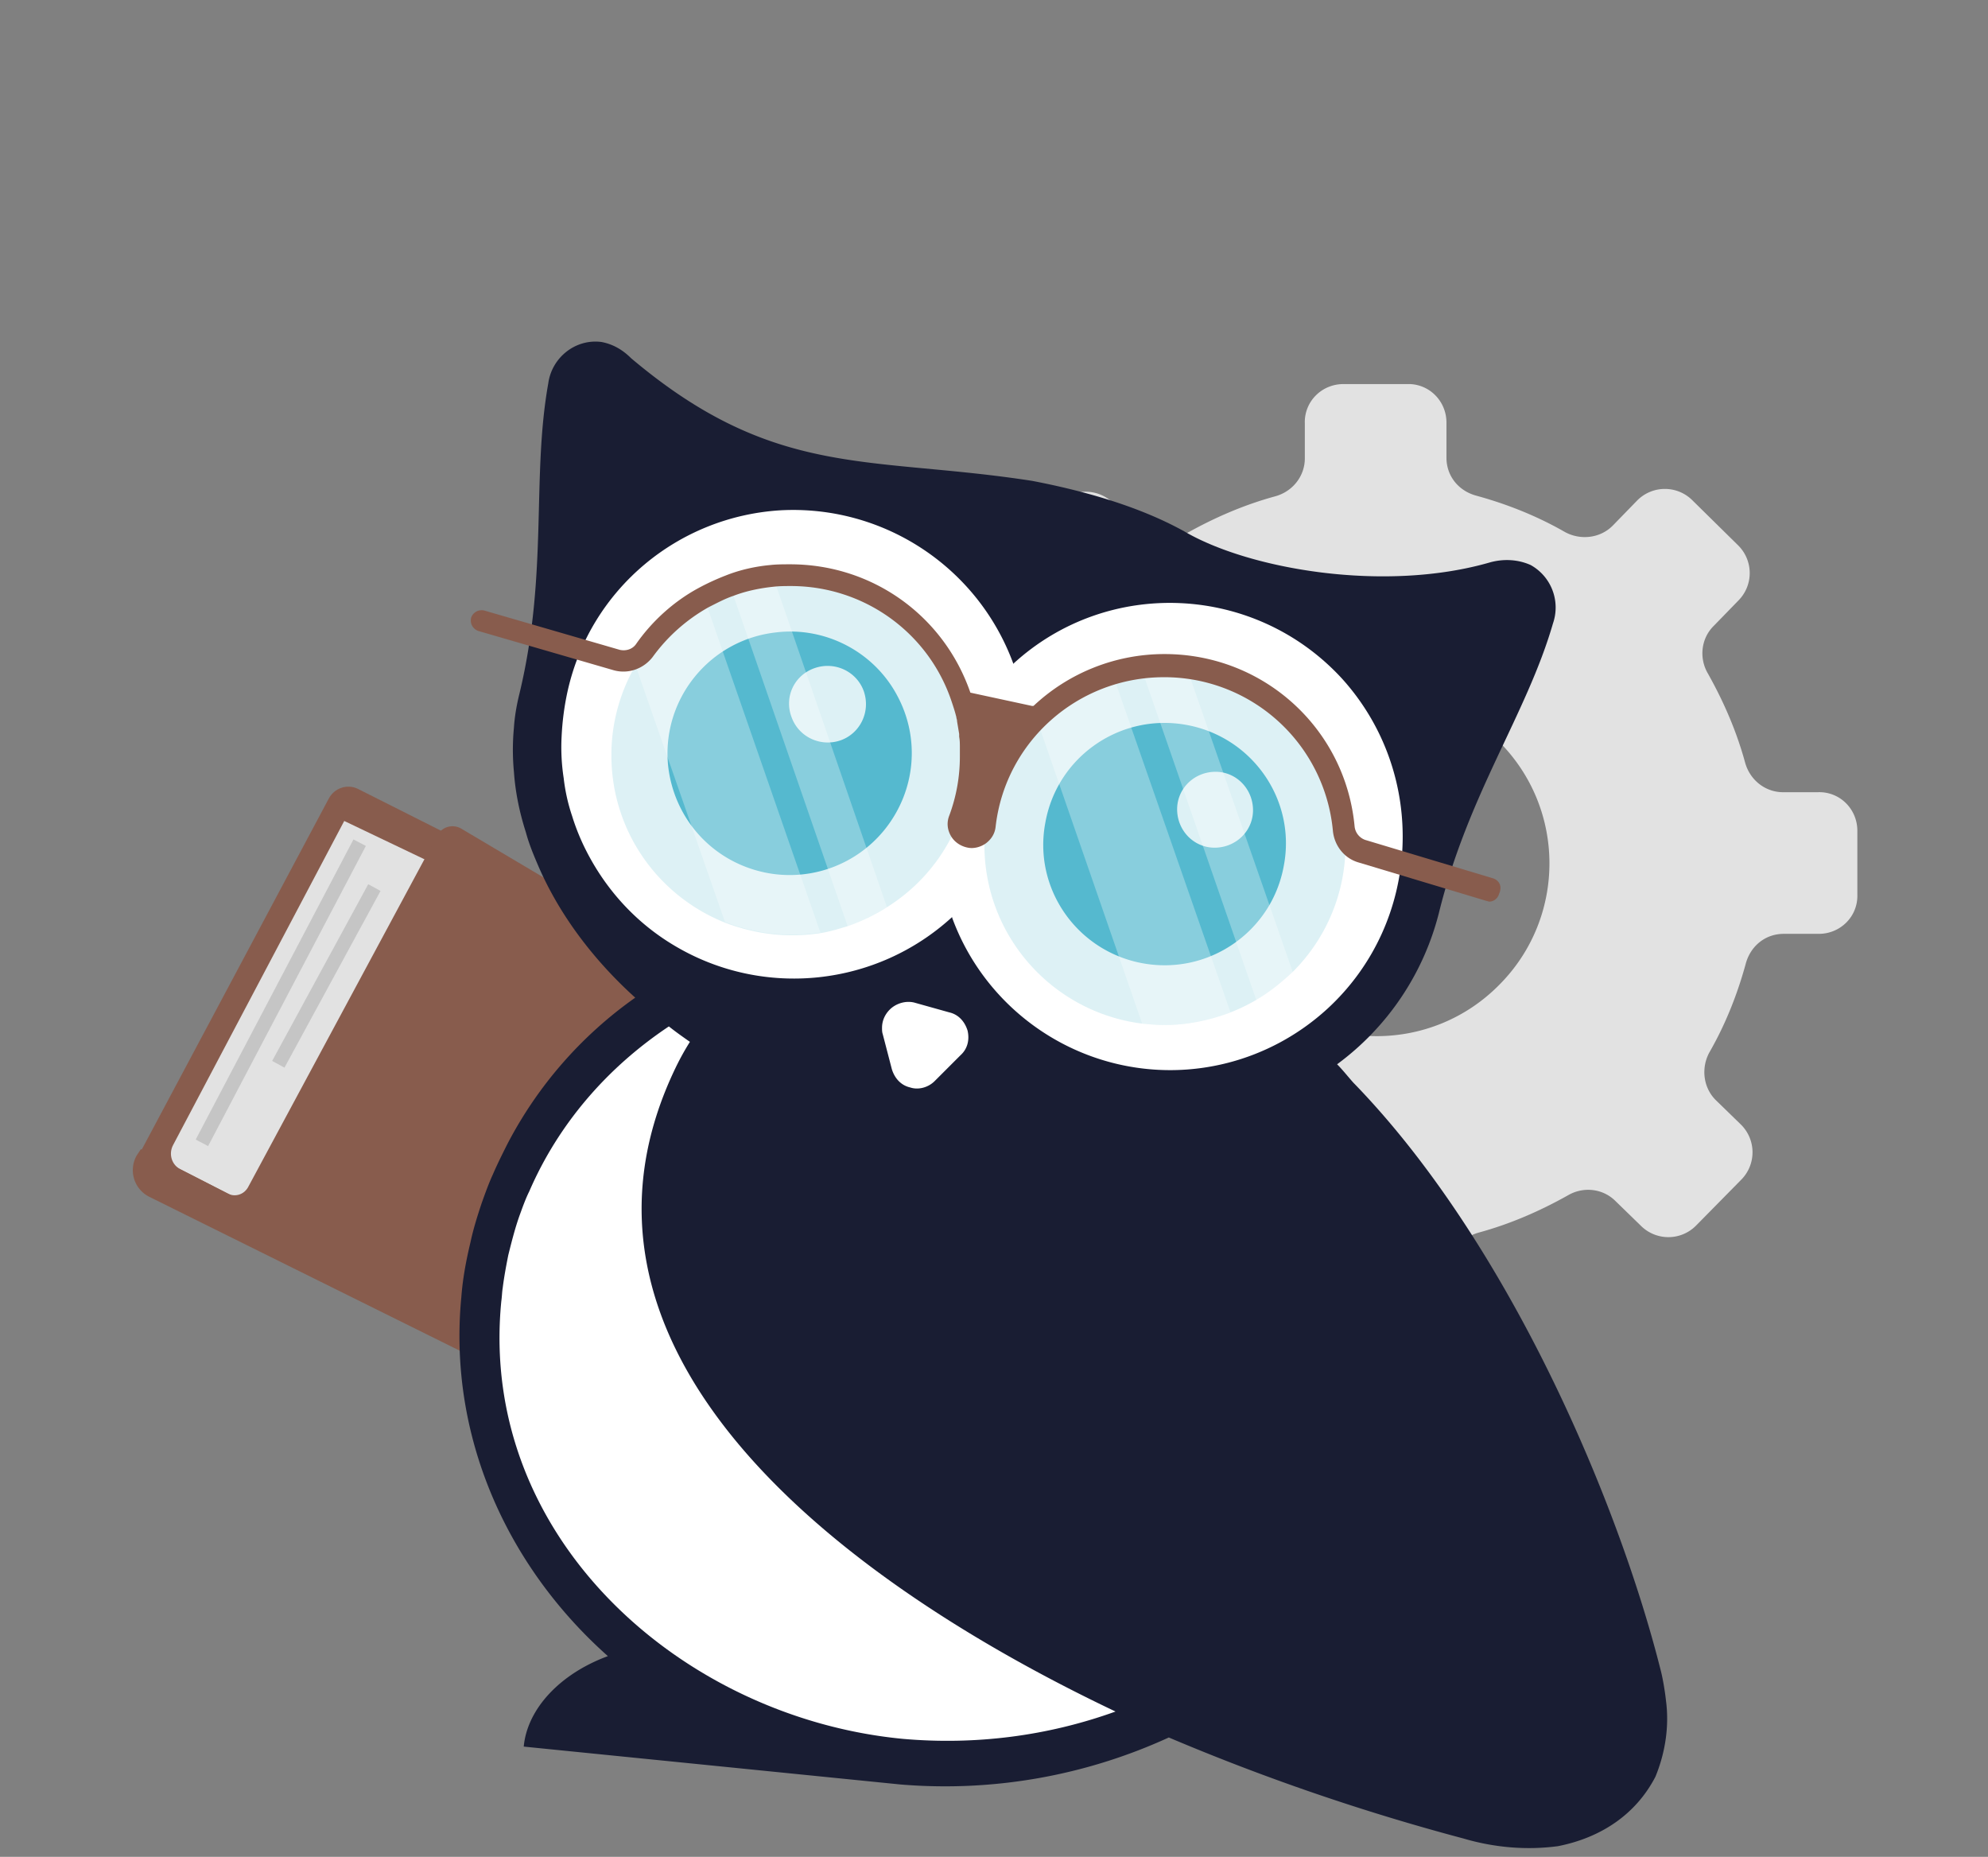 <svg xmlns="http://www.w3.org/2000/svg" width="227" height="212" fill="none"><rect width="100%" height="100%" fill="#808080" stroke="none"/><path fill="#885C4D" d="m16.169 131.28 21.376-40.112c.64-1.2 2.082-1.681 3.283-1.12l11.449 5.764-23.94 43.234-12.168-7.766Z"/><path fill="#E2E2E2" d="m19.772 130.719 19.535-36.988 10.728 5.124-22.497 38.189-6.886-3.523c-1.04-.48-1.44-1.761-.88-2.802Z"/><path fill="#885C4D" d="M85.743 114.227 52.677 94.611a1.975 1.975 0 0 0-2.722.72l-21.617 40.192c-.48.881-1.52 1.201-2.402.721L16.09 131.2l-.48.72a3.398 3.398 0 0 0 1.44 4.724l55.404 27.461 13.29-49.878Z"/><path fill="#E2E2E2" d="m186.942 57.142-2.802 2.882c-1.442 1.441-3.683 1.681-5.445.72-3.202-1.84-6.645-3.202-10.168-4.163-2.001-.56-3.362-2.241-3.362-4.323v-4.003c0-2.482-2.002-4.484-4.484-4.404h-7.285c-2.482 0-4.484 2.002-4.404 4.484v4.003c0 2.002-1.361 3.763-3.362 4.323-3.523.961-6.886 2.402-10.168 4.244-1.762 1.04-4.003.8-5.445-.64l-2.882-2.803a4.446 4.446 0 0 0-6.325 0l-5.124 5.204a4.447 4.447 0 0 0 0 6.325l2.882 2.802c1.442 1.441 1.682 3.683.721 5.444-1.841 3.203-3.202 6.646-4.163 10.168-.561 2.002-2.242 3.363-4.324 3.363h-4.003c-2.482 0-4.483 2.002-4.403 4.483v7.286c0 2.482 2.001 4.484 4.483 4.404h4.003c2.002 0 3.763 1.361 4.324 3.362.961 3.523 2.402 6.886 4.243 10.168 1.041 1.762.801 4.003-.64 5.444l-2.803 2.883a4.447 4.447 0 0 0 0 6.325l5.205 5.124a4.445 4.445 0 0 0 6.324 0l2.803-2.883c1.441-1.441 3.683-1.681 5.444-.72 3.202 1.841 6.645 3.202 10.168 4.163 2.001.56 3.362 2.242 3.362 4.323v4.003c0 2.482 2.002 4.484 4.484 4.404h7.286c2.482 0 4.483-2.002 4.403-4.484v-4.003c0-2.001 1.361-3.763 3.363-4.323 3.522-.961 6.885-2.402 10.168-4.243 1.761-1.041 4.003-.801 5.444.64l2.882 2.802a4.445 4.445 0 0 0 6.325 0l5.124-5.204a4.447 4.447 0 0 0 0-6.325l-2.882-2.802c-1.441-1.441-1.682-3.683-.721-5.444 1.842-3.203 3.203-6.645 4.163-10.168.561-2.002 2.242-3.363 4.324-3.363h4.003c2.482 0 4.483-2.001 4.403-4.483v-7.286c0-2.482-2.001-4.483-4.483-4.403h-4.003c-2.002 0-3.763-1.361-4.324-3.363-.96-3.523-2.402-6.885-4.243-10.168-1.041-1.761-.801-4.003.641-5.444l2.802-2.882a4.447 4.447 0 0 0 0-6.325l-5.204-5.124a4.446 4.446 0 0 0-6.325 0Zm-15.773 55.323c-7.686 7.766-20.175 7.766-27.861.08-7.766-7.686-7.766-20.176-.08-27.862 7.686-7.766 20.175-7.766 27.861-.08 7.766 7.686 7.766 20.176.08 27.862Z"/><path fill="#191D33" d="M190.225 194.129c-.08-.801-.32-2.322-.561-3.283-4.803-19.215-17.373-48.998-35.147-67.252-.641-.721-1.201-1.441-1.841-2.082a30.863 30.863 0 0 0 11.609-17.213c3.362-13.691 10.007-22.658 13.05-33.146a5.55 5.55 0 0 0-2.562-6.645c-1.441-.64-3.043-.72-4.564-.32-12.089 3.522-27.621.8-34.987-3.523-5.204-2.883-11.529-4.644-17.374-5.765-18.654-2.882-29.382-.16-45.795-14.01-.961-.962-2.082-1.602-3.363-1.842-2.962-.4-5.684 1.761-6.085 4.724-1.921 10.728 0 21.696-3.282 35.387-.32 1.281-.56 2.642-.64 3.923a26.528 26.528 0 0 0 0 5.044c.16 2.322.64 4.644 1.36 6.885.32 1.201.8 2.402 1.281 3.523 2.322 5.524 6.165 10.809 11.21 15.372a46.915 46.915 0 0 0-14.652 16.813c-.56 1.121-1.121 2.242-1.602 3.363-.48 1.041-.88 2.162-1.28 3.282-.481 1.442-.961 2.963-1.282 4.484-.48 2.001-.88 4.083-1.04 6.245-1.522 15.772 5.124 30.664 16.733 40.992-5.445 2.001-9.208 6.004-9.608 10.328l42.994 4.323a61.307 61.307 0 0 0 30.664-5.364 252.322 252.322 0 0 0 33.626 11.529c3.522 1.041 7.205 1.361 10.808.881 4.884-.961 8.887-3.603 11.129-7.927 1.121-2.722 1.601-5.764 1.201-8.726Z"/><path fill="#fff" d="M103.117 198.532c-25.22-2.402-48.518-22.978-45.876-49.959.08-.561.08-1.041.16-1.521.16-1.281.4-2.562.64-3.763.401-1.601.802-3.203 1.362-4.724.32-.881.64-1.761 1.04-2.562 3.363-7.766 8.968-14.171 15.933-18.815.8.641 1.601 1.201 2.402 1.762a30.03 30.03 0 0 0-1.521 2.722c-15.372 31.464 16.252 57.645 50.119 73.737-7.766 2.803-16.013 3.843-24.259 3.123Zm-2.402-81.183c0-.801.321-1.521.881-2.082.721-.72 1.841-1.041 2.802-.8l4.003 1.12c1.041.241 1.762 1.041 2.082 2.082.24 1.041 0 2.082-.801 2.802l-2.962 2.963c-.721.72-1.841 1.04-2.802.72-1.041-.24-1.762-1.041-2.082-2.082l-1.041-4.003c-.08-.24-.08-.48-.08-.72Z"/><path fill="#fff" d="M151.554 115.187c-6.565 6.005-15.612 8.327-24.179 6.245-8.566-2.081-15.612-8.326-18.654-16.653v-.08c-8.647 7.926-21.457 9.287-31.545 3.363-4.803-2.802-8.406-6.966-10.648-11.77-.48-1.04-.88-2.081-1.2-3.122a20.921 20.921 0 0 1-.962-4.323 23.102 23.102 0 0 1-.24-4.724c.08-1.761.32-3.603.72-5.364 2.643-11.53 12.57-19.776 24.26-20.496 11.689-.64 22.497 6.405 26.58 17.454v.08c10.809-9.928 27.622-9.127 37.55 1.68 9.847 10.89 9.127 27.783-1.682 37.71Z"/><path fill="#55B9D0" d="M134.42 92.69c.16 2.401 2.162 4.243 4.564 4.083 2.402-.16 4.243-2.162 4.083-4.564-.16-2.402-2.162-4.243-4.564-4.083-2.401.16-4.243 2.162-4.083 4.563Zm1.041-9.928c7.526 1.36 12.57 8.566 11.129 16.092-1.361 7.526-8.567 12.49-16.093 11.129-7.526-1.361-12.57-8.567-11.128-16.093 1.361-7.525 8.566-12.49 16.092-11.128Zm-45.075-.881c.801 2.242 3.283 3.443 5.605 2.642 2.242-.8 3.442-3.282 2.642-5.604-.8-2.242-3.283-3.443-5.605-2.642-2.321.8-3.522 3.282-2.642 5.604Zm-1.681-9.688c5.604-.64 11.049 2.242 13.691 7.126 2.722 4.964 2.161 10.969-1.361 15.372a13.922 13.922 0 0 1-14.812 4.644c-5.444-1.602-9.287-6.245-9.928-11.85-.8-7.606 4.724-14.49 12.41-15.291Z"/><path fill="#55B9D0" d="M153.636 96.453a20.45 20.45 0 0 1-6.005 14.491c-1.281 1.201-2.642 2.322-4.163 3.202a20.151 20.151 0 0 1-2.962 1.441c-2.322.881-4.884 1.442-7.526 1.442-.881 0-1.681-.081-2.562-.161-10.168-1.281-18.014-9.927-18.014-20.415 0-3.763 1.041-7.366 2.802-10.409.16-.32.4-.64.64-.96.081-.16.241-.32.321-.48l.72-.962c.16-.24.401-.48.641-.72.24-.32.56-.64.8-.88l.08-.08c2.402-2.403 5.365-4.244 8.647-5.205 1.041-.32 2.082-.56 3.203-.64.88-.16 1.841-.16 2.722-.16.8 0 1.681.08 2.482.16 10.248 1.2 18.174 9.847 18.174 20.335Zm-42.754-10.249a20.419 20.419 0 0 1-9.607 17.374c-1.362.881-2.883 1.601-4.484 2.162-1.04.32-2.081.64-3.122.8-1.041.16-2.162.24-3.283.24-2.722 0-5.284-.56-7.606-1.441-7.606-3.042-12.97-10.408-12.97-19.135 0-3.762 1.04-7.285 2.802-10.328 1.842-3.202 4.564-5.844 7.846-7.686.961-.48 1.922-.96 2.963-1.36a19.72 19.72 0 0 1 4.883-1.121c.721-.08 1.442-.08 2.162-.08 9.127 0 16.813 5.924 19.535 14.17l.481 1.682c.08.16.08.32.08.48.08.48.16 1.041.24 1.521v.24c.08.48.08.961.16 1.442-.08.32-.08.72-.08 1.04Z" opacity=".2"/><path fill="#fff" d="M93.67 106.46c-1.042.16-2.163.24-3.283.24-2.722 0-5.284-.56-7.606-1.441L72.533 75.876c1.841-3.202 4.563-5.844 7.846-7.686l13.29 38.27Zm7.605-2.882c-1.361.881-2.882 1.601-4.484 2.162l-13.45-38.91a19.687 19.687 0 0 1 4.884-1.121l13.05 37.869Z" opacity=".3"/><path fill="#55B9D0" d="m118.648 80.76-.24 1.121-.48-1.28.72.16Z"/><path fill="#fff" d="M140.506 115.588c-2.322.88-4.884 1.441-7.526 1.441-.881 0-1.681-.08-2.562-.16l-12.089-34.908c2.401-2.401 5.364-4.243 8.646-5.204l13.531 38.831Zm7.125-4.564c-1.281 1.201-2.642 2.322-4.163 3.202l-13.21-38.11c.88-.16 1.841-.16 2.722-.16.801 0 1.681.08 2.482.16l12.169 34.908Z" opacity=".3"/><path fill="#885C4D" d="m170.529 100.296-14.651-4.404a1.835 1.835 0 0 1-1.201-1.52c-1.041-11.21-10.408-19.696-21.697-19.696a21.83 21.83 0 0 0-14.972 5.924h-.16l-7.045-1.52c-3.043-8.808-11.21-14.652-20.576-14.652-.721 0-1.522 0-2.242.08-1.762.16-3.523.56-5.124 1.2a27.173 27.173 0 0 0-3.123 1.442c-2.802 1.521-5.284 3.763-7.125 6.405-.4.56-1.121.8-1.842.64L55.32 69.712c-.64-.16-1.28.16-1.52.8-.161.641.16 1.281.8 1.522l15.452 4.483c1.681.48 3.442-.16 4.483-1.521a19.896 19.896 0 0 1 6.405-5.684c.961-.48 1.842-.961 2.803-1.281 1.44-.56 3.042-.881 4.563-1.041.72-.08 1.361-.08 2.002-.08 8.326 0 15.692 5.284 18.334 13.13l.08.24c.16.48.32.96.48 1.601 0 .16.08.24.08.48l.241 1.442v.32c.08.4.08.8.08 1.281v.96c0 2.323-.401 4.564-1.201 6.726-.321.8-.241 1.601.16 2.322.4.72 1.121 1.2 1.921 1.36.721.161 1.521-.08 2.082-.48.64-.48 1.041-1.12 1.121-1.92 1.121-9.769 9.447-17.054 19.215-17.054a19.324 19.324 0 0 1 19.295 17.533c.16 1.682 1.281 3.123 2.882 3.603l14.651 4.404c.081 0 .241.08.321.08.48 0 .96-.321 1.121-.881.4-.881 0-1.521-.641-1.761Z"/><path stroke="#C5C5C5" stroke-linejoin="round" stroke-miterlimit="10" stroke-width="1.6" d="M41.068 96.212 23.054 130.48m19.695-29.144L31.78 121.512"/></svg>